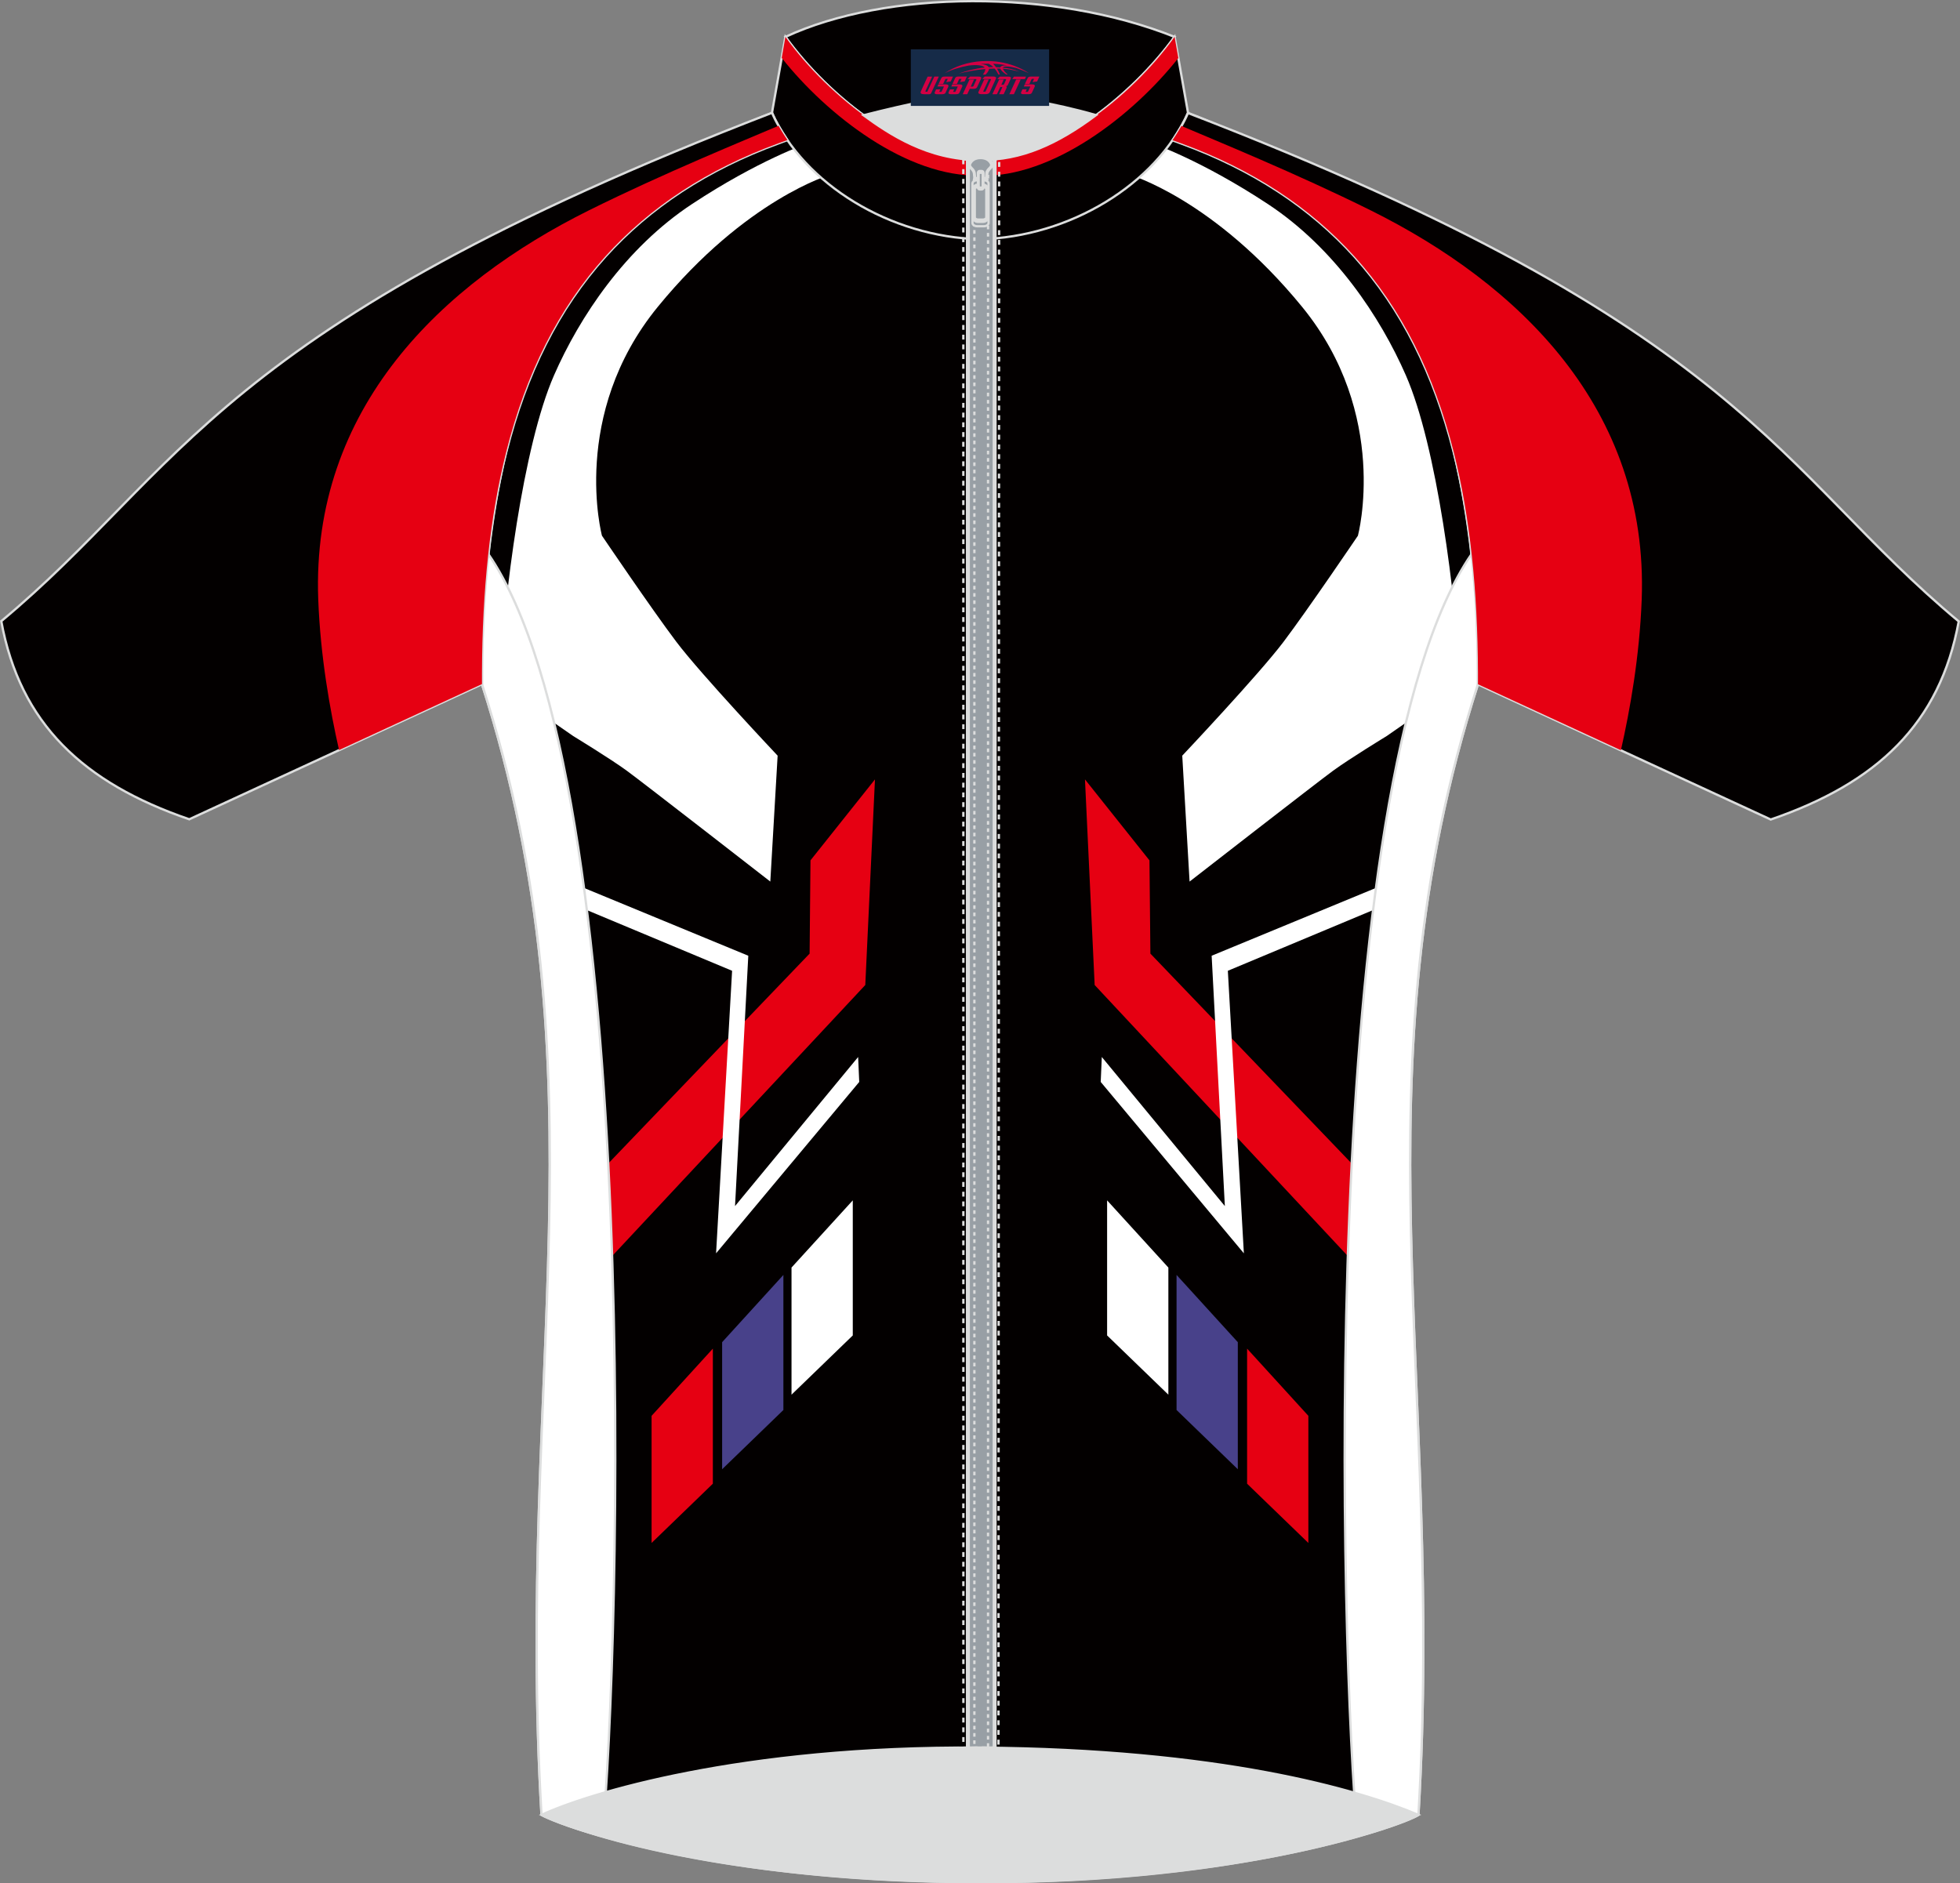 <?xml version="1.0" encoding="utf-8"?>
<!-- Generator: Adobe Illustrator 24.0.1, SVG Export Plug-In . SVG Version: 6.00 Build 0)  -->
<svg xmlns="http://www.w3.org/2000/svg" xmlns:xlink="http://www.w3.org/1999/xlink" version="1.1" id="图层_1" x="0px" y="0px" width="340.09px" height="326.82px" viewBox="0 0 340.09 326.82" enable-background="new 0 0 340.09 326.82" xml:space="preserve">
<rect x="0" y="0" width="340.09" height="326.82" fill="#808080" stroke="none"/>
<path fill-rule="evenodd" clip-rule="evenodd" fill="#030000" stroke="#DCDDDD" stroke-width="0.4" stroke-miterlimit="22.926" d="  M170.04,21.85c-12.32-0.15-24.45-0.68-36.09-2.24c-39.98,14.78-50.6,60.2-50.32,99.1c21.69,67.47,5.85,120.83,10.33,196.22  c6.5,3.12,31.5,11.53,76.08,11.67c45.59,0.21,73.83-10.06,76.08-11.67c4.47-75.4-11.36-128.75,10.33-196.22  c0.29-38.9-10.34-84.32-50.32-99.1C194.48,21.16,182.37,21.69,170.04,21.85z"/>
<g>
	<path fill-rule="evenodd" clip-rule="evenodd" fill="#FFFFFF" d="M195.96,30.3c0,0,14.64,4.2,29.96,22.93s9.7,39.73,9.7,39.73   s-8.62,12.74-12.91,18.42c-4.3,5.69-17.57,19.75-17.57,19.75l1.27,21.85c0,0,22.06-17.16,24.92-19.25   c2.86-2.09,9.26-5.99,9.26-5.99l12.83-8.9c-0.79-15.42-4.09-41.4-9.48-53.71c-4.42-10.1-12.34-22.07-23.94-29.72   c-11.6-7.65-20.04-10.52-20.04-10.52L195.96,30.3z"/>
	<path fill-rule="evenodd" clip-rule="evenodd" fill="#E60012" d="M199.45,149.3l-11.19-14.05l1.68,35.68l55.4,59.32   c-0.23-5.94-0.42-11.81-0.54-17.65l-45.19-47.12L199.45,149.3z"/>
	<polygon fill-rule="evenodd" clip-rule="evenodd" fill="#FFFFFF" points="191.18,183.42 190.99,187.75 215.83,217.49    213.05,168.46 247.76,153.95 247.76,150.36 210.24,165.85 212.53,209.29  "/>
	<polygon fill-rule="evenodd" clip-rule="evenodd" fill="#FFFFFF" points="192.1,208.3 192.1,231.74 202.73,242.02 202.73,219.96     "/>
	<polygon fill-rule="evenodd" clip-rule="evenodd" fill="#48418A" points="204.15,221.24 204.15,244.68 214.78,254.96    214.78,232.91  "/>
	<polygon fill-rule="evenodd" clip-rule="evenodd" fill="#E60012" points="216.39,234.03 216.39,257.47 227.02,267.75    227.02,245.69  "/>
	<path fill-rule="evenodd" clip-rule="evenodd" fill="#FFFFFF" d="M144.11,30.3c0,0-14.64,4.2-29.96,22.93   c-15.32,18.73-9.7,39.73-9.7,39.73s8.62,12.74,12.91,18.42c4.3,5.69,17.57,19.75,17.57,19.75l-1.27,21.85   c0,0-22.06-17.16-24.92-19.25c-2.86-2.09-9.26-5.99-9.26-5.99l-12.83-8.9c0.79-15.42,4.09-41.4,9.48-53.71   c4.42-10.1,12.34-22.07,23.94-29.72c11.6-7.65,20.04-10.52,20.04-10.52L144.11,30.3z"/>
	<path fill-rule="evenodd" clip-rule="evenodd" fill="#E60012" d="M140.63,149.3l11.19-14.05l-1.68,35.68l-55.4,59.32   c0.23-5.94,0.42-11.81,0.54-17.65l45.2-47.12L140.63,149.3z"/>
	<polygon fill-rule="evenodd" clip-rule="evenodd" fill="#FFFFFF" points="148.9,183.42 149.09,187.75 124.25,217.49 127.03,168.46    92.31,153.95 92.31,150.36 129.84,165.85 127.54,209.29  "/>
	<polygon fill-rule="evenodd" clip-rule="evenodd" fill="#FFFFFF" points="147.97,208.3 147.97,231.74 137.34,242.02 137.34,219.96     "/>
	<polygon fill-rule="evenodd" clip-rule="evenodd" fill="#48418A" points="135.93,221.24 135.93,244.68 125.3,254.96 125.3,232.91     "/>
	<polygon fill-rule="evenodd" clip-rule="evenodd" fill="#E60012" points="123.69,234.03 123.69,257.47 113.06,267.75    113.06,245.69  "/>
</g>
<path fill-rule="evenodd" clip-rule="evenodd" fill="#030000" stroke="#DCDDDD" stroke-width="0.4" stroke-miterlimit="22.926" d="  M136.28,6.4c17.41-8.1,46.45-8.43,67.53,0c-7.31,10.07-21.51,21.72-33.76,21.34C158.01,28.06,143.93,17.07,136.28,6.4z"/>
<path fill-rule="evenodd" clip-rule="evenodd" fill="#030000" stroke="#DCDDDD" stroke-width="0.4" stroke-miterlimit="22.926" d="  M203.81,6.4c-7.41,10.38-21.76,21.75-33.76,21.34v13.77c15.55-0.37,30.55-9.52,36.09-21.94L203.81,6.4z"/>
<path fill-rule="evenodd" clip-rule="evenodd" fill="#E60012" d="M170.05,30.49c12.61,0.37,26.57-10.5,34.41-20.42l-0.65-3.67  c-7.41,10.38-21.76,21.75-33.76,21.34V30.49z"/>
<path fill-rule="evenodd" clip-rule="evenodd" fill="#030000" stroke="#DCDDDD" stroke-width="0.4" stroke-miterlimit="22.926" d="  M136.28,6.4c7.41,10.38,21.76,21.75,33.76,21.34v13.77c-15.55-0.37-30.55-9.52-36.09-21.94L136.28,6.4z"/>
<path fill-rule="evenodd" clip-rule="evenodd" fill="#E60012" d="M170.04,30.45c-12.61,0.38-26.56-10.49-34.4-20.4l0.64-3.65  c7.41,10.38,21.76,21.75,33.76,21.34V30.45z"/>
<path fill-rule="evenodd" clip-rule="evenodd" fill="#DCDDDD" stroke="#DCDDDD" stroke-width="0.4" stroke-miterlimit="22.926" d="  M149.83,20c7.96-2.02,14.44-3.35,20.45-4.01c5.16,0.81,12.51,1.85,19.9,3.99c-6.67,4.98-12.97,7.88-20.13,7.76  C160.98,27.81,154.17,23.15,149.83,20z"/>
<path fill-rule="evenodd" clip-rule="evenodd" fill="#FFFFFF" stroke="#DCDDDD" stroke-width="0.4" stroke-miterlimit="22.926" d="  M235.56,318.62c3-0.78,5.55-1.62,7.4-2.31c1.85-0.69,2.98-1.23,3.16-1.38c4.47-75.4-11.36-128.7,10.32-196.18  c0.03-7.75-0.3-15.33-1.09-22.62C228.15,135.7,232.59,287.8,235.56,318.62z"/>
<path fill-rule="evenodd" clip-rule="evenodd" fill="#FFFFFF" stroke="#DCDDDD" stroke-width="0.4" stroke-miterlimit="22.926" d="  M104.52,318.62c-3-0.78-5.55-1.62-7.4-2.31c-1.85-0.69-2.98-1.23-3.16-1.38c-4.47-75.4,11.36-128.7-10.32-196.18  c-0.03-7.75,0.3-15.33,1.09-22.62C111.94,135.7,107.49,287.8,104.52,318.62z"/>
<path fill-rule="evenodd" clip-rule="evenodd" fill="#DCDDDD" stroke="#DCDDDD" stroke-width="0.4" stroke-miterlimit="22.926" d="  M170.04,303.27c41.59,0.3,65.47,7.2,76.08,11.67c-8.01,3.76-34.21,11.59-76.08,11.67c-41.87,0.07-69.1-8.26-76.08-11.67  C101.81,311.29,128.46,302.96,170.04,303.27z"/>
<path fill-rule="evenodd" clip-rule="evenodd" fill="#030000" stroke="#DCDDDD" stroke-width="0.4" stroke-miterlimit="22.926" d="  M206.13,19.61c-0.7,1.69-1.74,3.31-2.67,4.74c0.22,0.08,1.29,0.47,1.5,0.55c12.44,4.54,22.36,11.1,30.07,19.63  c8.16,9.06,13.79,20.33,17.22,33.97c2.81,11.16,4.15,23.91,4.2,38.32c0,0.1,0,1.85,0,1.94l50.8,23.45  c18.4-6.31,29.36-16.59,32.62-34.38C308.32,81.56,303.03,56.93,206.13,19.61z"/>
<path fill-rule="evenodd" clip-rule="evenodd" fill="#E60012" d="M205,21.86c5.54,2.37,19.87,8.2,32.89,14.67  c25.44,12.65,48.21,34.24,46.97,67.53c-0.37,9.8-2.02,19.13-3.61,26.13l-24.8-11.45c0-0.1,0-1.85,0-1.94  c-0.05-14.41-1.39-27.16-4.2-38.32c-3.43-13.64-9.06-24.91-17.22-33.97c-7.71-8.53-17.63-15.09-30.07-19.63  c-0.21-0.08-1.28-0.47-1.5-0.55C203.96,23.57,204.5,22.73,205,21.86z"/>
<path fill-rule="evenodd" clip-rule="evenodd" fill="#030000" stroke="#DCDDDD" stroke-width="0.4" stroke-miterlimit="22.926" d="  M133.96,19.57c0.7,1.69,1.74,3.31,2.67,4.74c-0.22,0.08-1.29,0.47-1.5,0.55c-12.44,4.54-22.36,11.1-30.07,19.63  c-8.16,9.06-13.79,20.33-17.22,33.97c-2.81,11.16-4.15,23.91-4.2,38.32c0,0.1,0,1.85,0,1.94l-50.8,23.45  c-18.4-6.31-29.36-16.59-32.62-34.38C31.76,81.52,37.05,56.89,133.96,19.57z"/>
<path fill-rule="evenodd" clip-rule="evenodd" fill="#E60012" d="M135.08,21.83c-5.54,2.37-19.87,8.2-32.89,14.67  c-25.44,12.65-48.21,34.24-46.97,67.53c0.37,9.8,2.02,19.13,3.61,26.13l24.8-11.45c0-0.1,0-1.85,0-1.94  c0.05-14.41,1.39-27.16,4.2-38.32c3.43-13.64,9.06-24.91,17.22-33.97c7.71-8.53,17.63-15.09,30.07-19.63  c0.21-0.08,1.28-0.47,1.5-0.55C136.12,23.53,135.58,22.7,135.08,21.83z"/>
<rect x="167.8" y="27.67" fill-rule="evenodd" clip-rule="evenodd" fill="#989FA5" stroke="#DCDDDD" stroke-width="0.4" stroke-miterlimit="22.926" width="4.93" height="275.6"/>
<rect x="168.09" y="27.67" fill-rule="evenodd" clip-rule="evenodd" fill="none" stroke="#DCDDDD" stroke-width="0.4" stroke-miterlimit="22.926" width="4.35" height="275.6"/>
<rect x="169.07" y="27.67" fill-rule="evenodd" clip-rule="evenodd" fill="none" stroke="#DCDDDD" stroke-width="0.4" stroke-miterlimit="22.926" stroke-dasharray="0.63,0.63" width="2.37" height="275.6"/>
<polygon fill-rule="evenodd" clip-rule="evenodd" fill="none" stroke="#DCDDDD" stroke-width="0.4" stroke-miterlimit="22.926" stroke-dasharray="0.845,0.845" points="  167.15,27.66 167.16,303.27 173.25,303.27 173.37,27.7 "/>
<path fill-rule="evenodd" clip-rule="evenodd" fill="#989FA5" stroke="#DCDDDD" stroke-width="0.4" stroke-miterlimit="22.926" d="  M170.14,31.1h-1.09c0,0,0.05-0.15-0.05-1c-0.11-0.85-1.17-1.08-0.85-1.77c0.3-0.65,0.99-1.11,2.01-1.12c1.02,0,1.72,0.47,2.02,1.12  c0.32,0.69-0.75,0.92-0.86,1.77c-0.12,0.84-0.05,1-0.05,1H170.14z"/>
<path fill-rule="evenodd" clip-rule="evenodd" fill="#989FA5" stroke="#DCDDDD" stroke-width="0.4" stroke-miterlimit="22.926" d="  M170.14,30.9h-0.98c0,0,0.05-0.13-0.05-0.9c-0.1-0.76-1.05-0.97-0.76-1.59c0.27-0.58,0.88-0.99,1.79-0.99s1.53,0.41,1.8,0.99  c0.29,0.62-0.67,0.82-0.77,1.59c-0.1,0.75-0.05,0.9-0.05,0.9H170.14z"/>
<path fill-rule="evenodd" clip-rule="evenodd" fill="#989FA5" stroke="#DCDDDD" stroke-width="0.4" stroke-miterlimit="22.926" d="  M169.67,32.05h0.92c0.37,0,0.66,0.21,0.66,0.45v5.55c0,0.24-0.3,0.45-0.66,0.45h-0.92c-0.37,0-0.66-0.2-0.66-0.45V32.5  C169.01,32.25,169.31,32.05,169.67,32.05L169.67,32.05L169.67,32.05z M169.73,32.43c-0.32,0-0.59,0.18-0.59,0.39v4.9  c0,0.22,0.27,0.39,0.59,0.39h0.82c0.32,0,0.59-0.18,0.59-0.39v-4.9c0-0.22-0.27-0.39-0.59-0.39H169.73L169.73,32.43L169.73,32.43z   M169.56,31.28c-0.46,0-0.82,0.25-0.82,0.56v6.86c0,0.3,0.37,0.56,0.82,0.56l1.15,0c0.46,0,0.82-0.25,0.82-0.56v-6.86  c0-0.3-0.37-0.56-0.82-0.56L169.56,31.28z"/>
<path fill-rule="evenodd" clip-rule="evenodd" fill="#989FA5" stroke="#DCDDDD" stroke-width="0.4" stroke-miterlimit="22.926" d="  M170.05,29.98h0.23c0.13,0,0.24,0.11,0.24,0.24v2.09c0,0.13-0.11,0.24-0.24,0.24l-0.23,0c-0.13,0-0.24-0.11-0.24-0.24v-2.09  C169.81,30.09,169.92,29.98,170.05,29.98L170.05,29.98L170.05,29.98z M170.03,29.83c-0.16,0-0.3,0.12-0.3,0.27v2.34  c0,0.14,0.13,0.27,0.3,0.27l0.28,0c0.16,0,0.3-0.12,0.3-0.27V30.1c0-0.14-0.13-0.27-0.3-0.27L170.03,29.83L170.03,29.83  L170.03,29.83z M170.01,29.67c-0.18,0-0.32,0.13-0.32,0.3v2.6c0,0.16,0.14,0.3,0.32,0.3h0.31c0.18,0,0.32-0.13,0.32-0.3v-2.6  c0-0.16-0.14-0.3-0.32-0.3H170.01z"/>

<g id="tag_logo">
	<rect y="8.56" fill="#162B48" width="24" height="9.818" x="158.04"/>
	<g>
		<path fill="#D30044" d="M174,11.75l0.005-0.011c0.131-0.311,1.085-0.262,2.351,0.071c0.715,0.24,1.44,0.54,2.193,0.9    c-0.218-0.147-0.447-0.289-0.682-0.42l0.011,0.005l-0.011-0.005c-1.478-0.845-3.218-1.418-5.1-1.62    c-1.282-0.115-1.658-0.082-2.411-0.055c-2.449,0.142-4.68,0.905-6.458,2.095c1.26-0.638,2.722-1.075,4.195-1.336    c1.467-0.18,2.476-0.033,2.771,0.344c-1.691,0.175-3.469,0.633-4.555,1.075c1.156-0.338,2.967-0.665,4.647-0.813    c0.016,0.251-0.115,0.567-0.415,0.96h0.475c0.376-0.382,0.584-0.725,0.595-1.004c0.333-0.022,0.66-0.033,0.971-0.033    C172.83,12.19,173.04,12.54,173.24,12.93h0.262c-0.125-0.344-0.295-0.687-0.518-1.036c0.207,0,0.393,0.005,0.567,0.011    c0.104,0.267,0.496,0.66,1.058,1.025h0.245c-0.442-0.365-0.753-0.753-0.835-1.004c1.047,0.065,1.696,0.224,2.885,0.513    C175.82,12.01,175.08,11.84,174,11.75z M171.56,11.66c-0.164-0.295-0.655-0.485-1.402-0.551    c0.464-0.033,0.922-0.055,1.364-0.055c0.311,0.147,0.589,0.344,0.84,0.589C172.1,11.64,171.83,11.65,171.56,11.66z M173.54,11.71c-0.224-0.016-0.458-0.027-0.715-0.044c-0.147-0.202-0.311-0.398-0.502-0.6c0.082,0,0.164,0.005,0.24,0.011    c0.72,0.033,1.429,0.125,2.138,0.273C174.03,11.31,173.65,11.47,173.54,11.71z"/>
		<path fill="#D30044" d="M160.96,13.29L159.79,15.84C159.61,16.21,159.88,16.35,160.36,16.35l0.873,0.005    c0.115,0,0.251-0.049,0.327-0.175l1.342-2.891H162.12L160.9,15.92H160.73c-0.147,0-0.185-0.033-0.147-0.125l1.156-2.504H160.96L160.96,13.29z M162.82,14.64h1.271c0.36,0,0.584,0.125,0.442,0.425L164.06,16.1C163.96,16.32,163.69,16.35,163.46,16.35H162.54c-0.267,0-0.442-0.136-0.349-0.333l0.235-0.513h0.742L162.99,15.88C162.97,15.93,163.01,15.94,163.07,15.94h0.18    c0.082,0,0.125-0.016,0.147-0.071l0.376-0.813c0.011-0.022,0.011-0.044-0.055-0.044H162.65L162.82,14.64L162.82,14.64z M163.64,14.57h-0.78l0.475-1.025c0.098-0.218,0.338-0.256,0.578-0.256H165.36L164.97,14.13L164.19,14.25l0.262-0.562H164.16c-0.082,0-0.12,0.016-0.147,0.071L163.64,14.57L163.64,14.57z M165.23,14.64L165.06,15.01h1.069c0.06,0,0.06,0.016,0.049,0.044    L165.8,15.87C165.78,15.92,165.74,15.94,165.66,15.94H165.48c-0.055,0-0.104-0.011-0.082-0.06l0.175-0.376H164.83L164.6,16.02C164.5,16.21,164.68,16.35,164.95,16.35h0.916c0.24,0,0.502-0.033,0.605-0.251l0.475-1.031c0.142-0.3-0.082-0.425-0.442-0.425H165.23L165.23,14.64z M166.04,14.57l0.371-0.818c0.022-0.055,0.06-0.071,0.147-0.071h0.295L166.59,14.24l0.791-0.115l0.387-0.845H166.32c-0.24,0-0.48,0.038-0.578,0.256L165.27,14.57L166.04,14.57L166.04,14.57z M168.44,15.03h0.278c0.087,0,0.153-0.022,0.202-0.115    l0.496-1.075c0.033-0.076-0.011-0.12-0.125-0.12H167.89l0.431-0.431h1.522c0.355,0,0.485,0.153,0.393,0.355l-0.676,1.445    c-0.06,0.125-0.175,0.333-0.644,0.327l-0.649-0.005L167.83,16.35H167.05l1.178-2.558h0.785L168.44,15.03L168.44,15.03z     M171.03,15.84c-0.022,0.049-0.06,0.076-0.142,0.076h-0.191c-0.082,0-0.109-0.027-0.082-0.076l0.944-2.051h-0.785l-0.987,2.138    c-0.125,0.273,0.115,0.415,0.453,0.415h0.72c0.327,0,0.649-0.071,0.769-0.322l1.085-2.384c0.093-0.202-0.06-0.355-0.415-0.355    h-1.533l-0.431,0.431h1.38c0.115,0,0.164,0.033,0.131,0.104L171.03,15.84L171.03,15.84z M173.75,14.71h0.278    c0.087,0,0.158-0.022,0.202-0.115l0.344-0.753c0.033-0.076-0.011-0.12-0.125-0.12h-1.402l0.425-0.431h1.527    c0.355,0,0.485,0.153,0.393,0.355l-0.529,1.124c-0.044,0.093-0.147,0.18-0.393,0.18c0.224,0.011,0.256,0.158,0.175,0.327    l-0.496,1.075h-0.785l0.54-1.167c0.022-0.055-0.005-0.087-0.104-0.087h-0.235L172.98,16.35h-0.785l1.178-2.558h0.785L173.75,14.71L173.75,14.71z M176.32,13.8L175.14,16.35h0.785l1.184-2.558H176.32L176.32,13.8z M177.83,13.73l0.202-0.431h-2.1l-0.295,0.431    H177.83L177.83,13.73z M177.81,14.64h1.271c0.36,0,0.584,0.125,0.442,0.425l-0.475,1.031c-0.104,0.218-0.371,0.251-0.605,0.251    h-0.916c-0.267,0-0.442-0.136-0.349-0.333l0.235-0.513h0.742L177.98,15.88c-0.022,0.049,0.022,0.06,0.082,0.06h0.18    c0.082,0,0.125-0.016,0.147-0.071l0.376-0.813c0.011-0.022,0.011-0.044-0.049-0.044h-1.069L177.81,14.64L177.81,14.64z     M178.62,14.57H177.84l0.475-1.025c0.098-0.218,0.338-0.256,0.578-0.256h1.451l-0.387,0.845l-0.791,0.115l0.262-0.562h-0.295    c-0.082,0-0.12,0.016-0.147,0.071L178.62,14.57z"/>
	</g>
</g>
</svg>